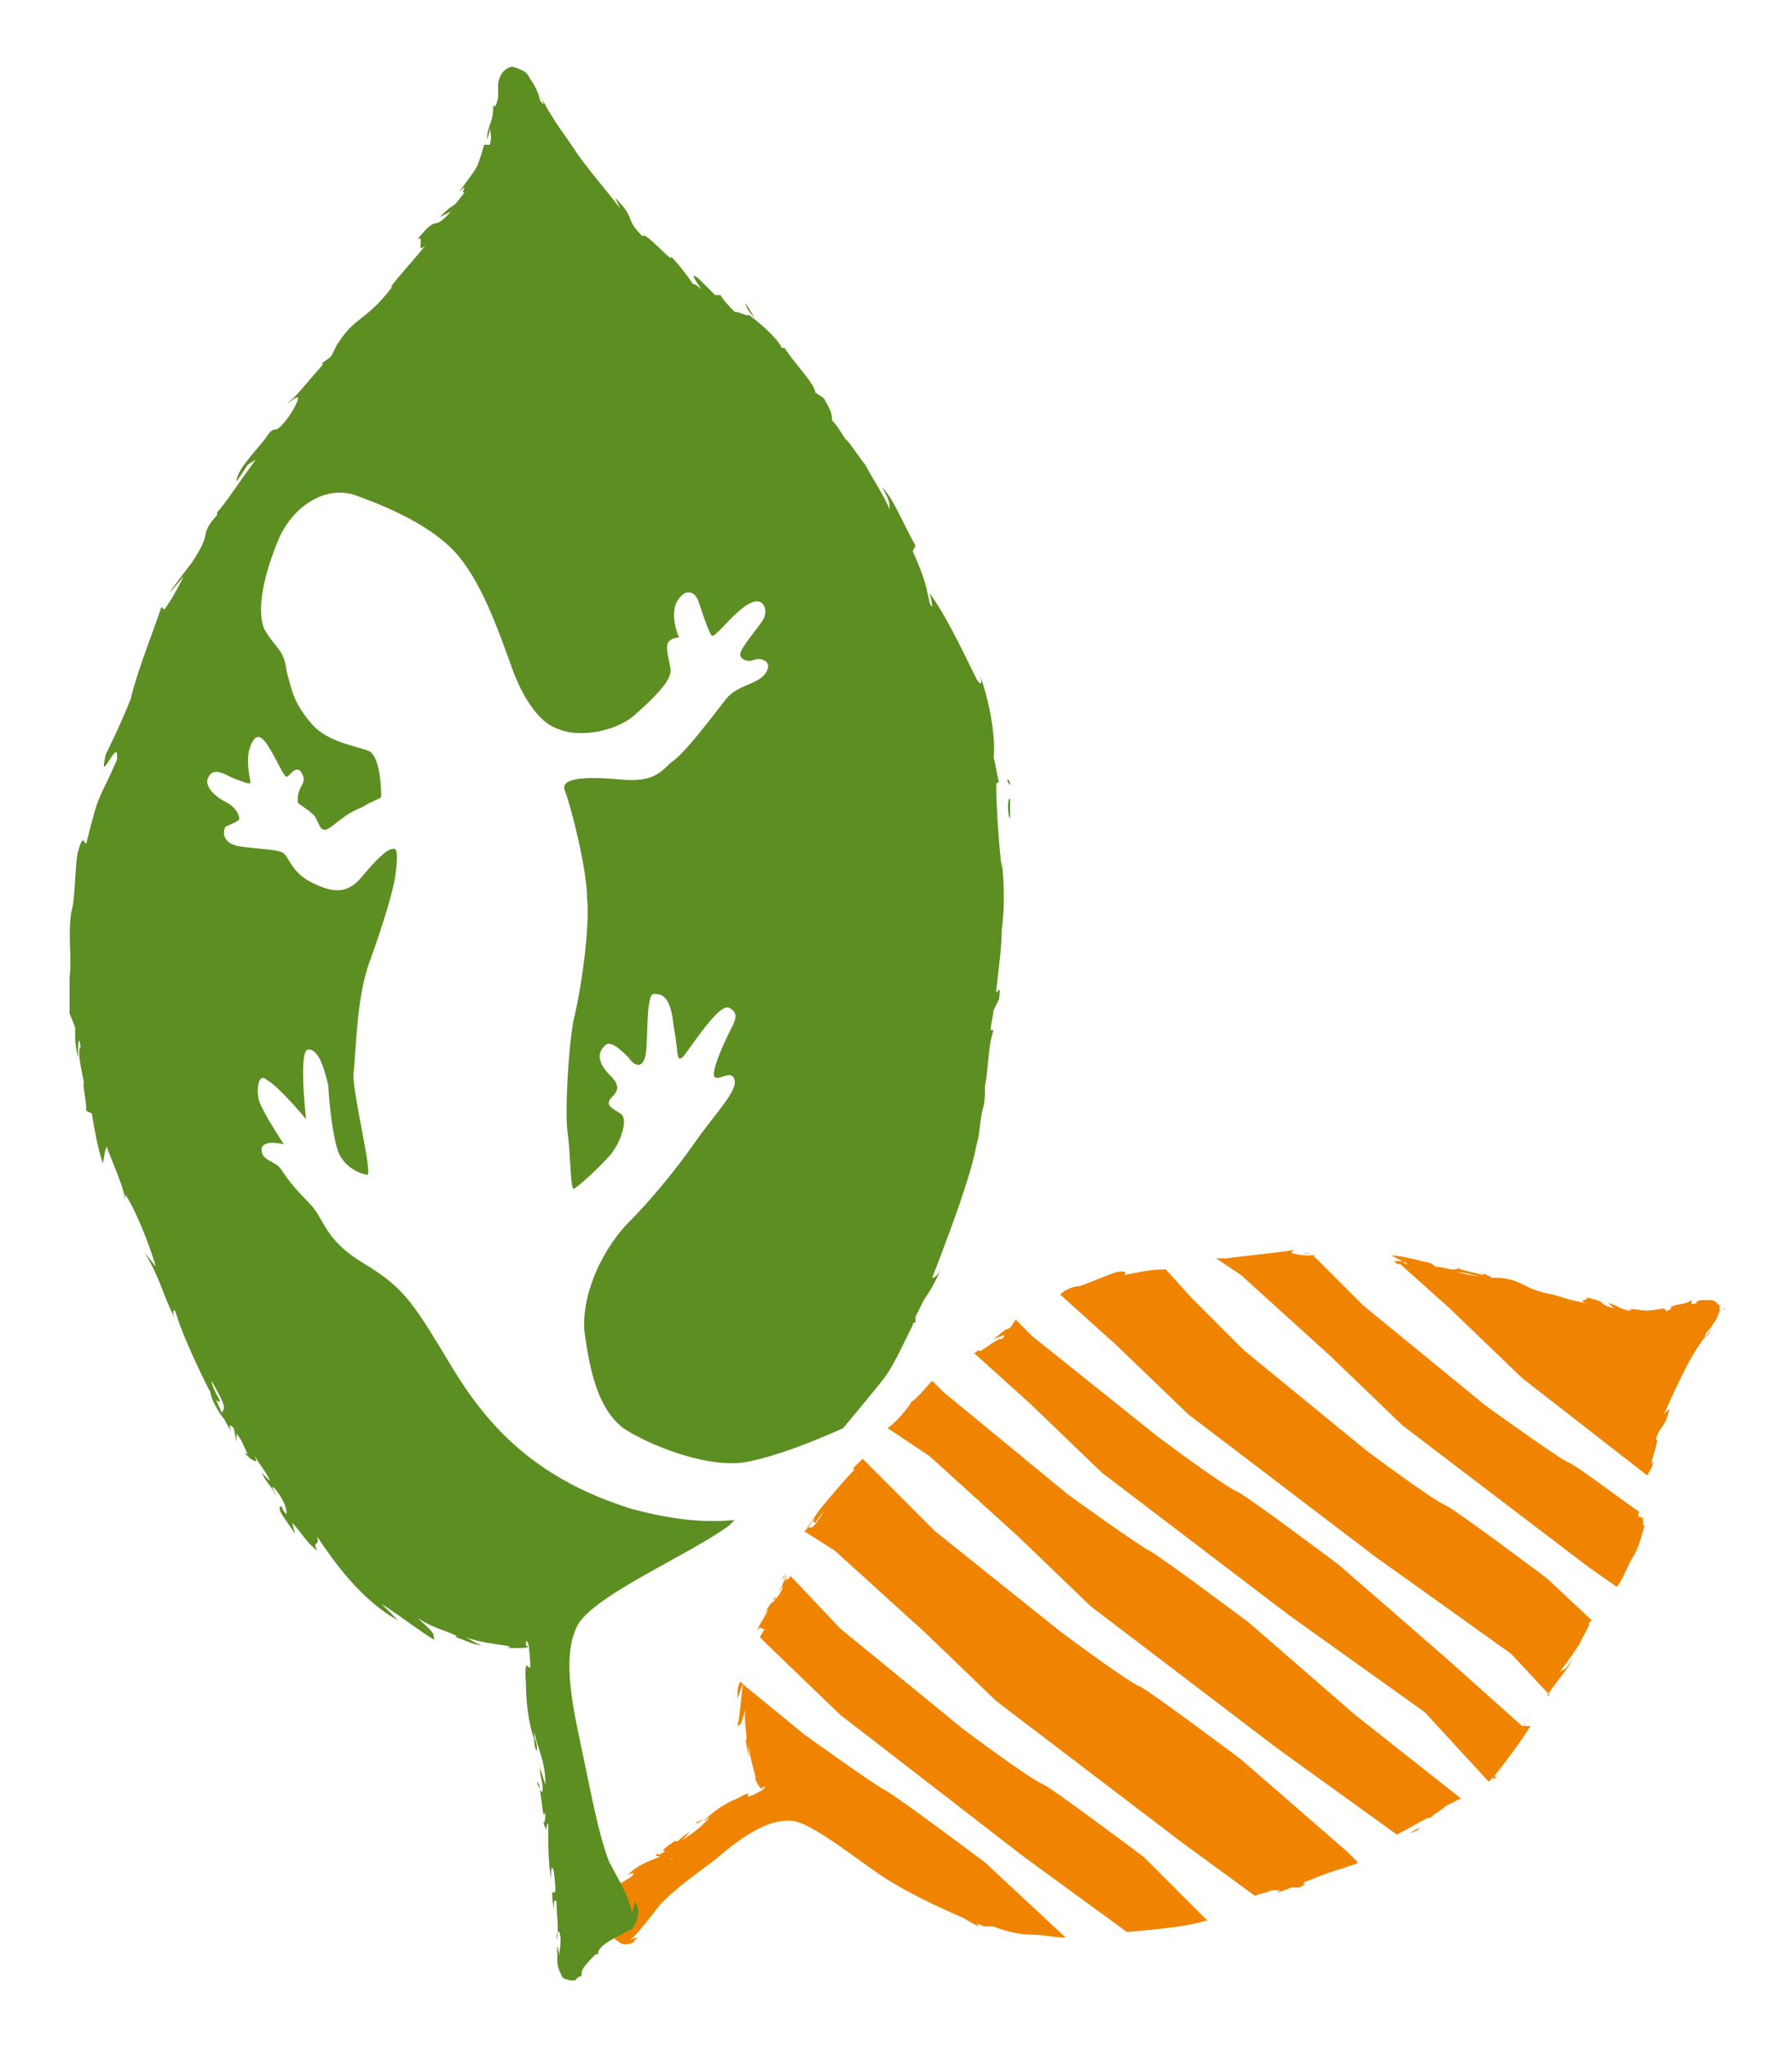 <svg xmlns="http://www.w3.org/2000/svg" width="64.4" height="73.5" version="1.1"><svg xmlns="http://www.w3.org/2000/svg" xmlns:xlink="http://www.w3.org/1999/xlink" xml:space="preserve" id="SvgjsSvg1011" x="0" y="0" version="1.1" viewBox="0 0 64.4 73.5"><style type="text/css">@media (prefers-color-scheme:light){:root{filter:none}}</style><path d="m28.3 56.5-.2.2c.1 0 .1-.1.2-.2m-1.6 5.9q0-.15 0 0m-1.4 2.9c-.1.1-.2.2-.3.2.1-.1.2-.1.3-.2m-1 1.4s-.1 0 0 0m.1-.9-.2.2zm2.1-4.8c.1-.2.1-.3.2-.5l-.1-.1c-.1.2-.1.4-.1.6m-2.4 5.8q.15 0 0 0c.1-.1.1 0 0 0M28.9 55c.1-.1.3-.4.5-.7 0 0-.4.7-.5.7m25.9 6.9q-.15 0 0 0c-.1.1 0 .1 0 0m-4.4-16.6h-.3l.1.1c.1 0 .3 0 .4.1zm-11.6.9c.1 0 0 0 0 0m20.1 8.1c-1-.7-2.3-1.7-2.6-1.8-.4-.2-2.9-2-2.9-2L49 46.9l-1.7-1.7c-.2-.2-.4-.2-.5-.2l.5.1c-.3 0-.6 0-.9-.1l.1-.1c-.6.1-1.7.2-2.4.3h-.4l.9.6 3.2 2.9 2.6 2.5 6.7 5.1 1 .7c.2-.2.4-.8.6-1.1s.3-.8.4-1.1c-.1 0 0-.2-.1-.3-.2 0-.1-.1-.1-.2m3-7.3c.1.1.1 0 0 0m-7.2 15-2.8-2.5-3.8-3.3s-3.2-2.4-3.6-2.6c-.5-.2-2.9-2-2.9-2L37.1 48l-.6-.6-.2.3c-.3.1-.3.2-.6.4.1 0 .6-.3.3 0-.1-.1-.9.6-.8.4-.1 0-.1.1-.2.1l2 1.8 2.6 2.5 6.7 5.1 4.9 3.5 2.3 2.5c.1-.1.2-.2.3-.2-.1.1-.2.2-.1 0 .4-.5 1-1.3 1.3-1.8zm-4.3-16.7.2.1c-.1 0-.3 0-.4-.1l1.9 1.7 2.6 2.5 4.5 3.5c.1-.2.2-.3.2-.5-.2.3.3-.9.1-.8.2-.6.3-.3.5-1.1l-.2.2c.3-.7.6-1.3.8-1.7.1-.2.6-1.1.9-1.3 0 0-.3.4-.2.1 0 0 .2-.2.3-.4.1-.1.1-.2.2-.4v-.2c-.1-.1-.2-.2-.3-.2h-.3c-.2 0-.3.1-.2.1-.3.1-.2 0-.2-.1-.3.2-.6.1-.8.3 0 0 .2 0 .3-.1-.1 0-.2.1-.4.2l-.1-.1c-.7.1-.5.1-1.3 0 .4.1-.1 0 .1.1-.7-.2-.2-.1-.8-.3l.2.2c-.7-.2-.1-.2-1-.4.2.1-.4.1 0 .2-.3 0-1.5-.4-1.2-.3-1.1-.2-1-.5-1.9-.6h-.3c-.1-.1-.2-.1-.4-.2.1 0 .1.1.1.1-.8-.2-.9-.2-1.2-.4.1.1.5.2.1.2-.1 0-.4-.1-.6-.1-.2-.1 0-.1-.5-.2-.4-.1-.8-.2-1.1-.2zM61.9 47q0-.15 0 0M41.1 66.7s-3.2-2.4-3.6-2.6c-.5-.2-2.9-2-2.9-2l-4.4-3.6-1.8-1.9c0 .1-.1.1-.2.2l.1-.2c-.2.2-.1.3-.3.5 0 .1.2-.3.1 0-.2.4-.4.5-.4.5.1-.2.1-.1.2-.2-.1-.1-.2.3-.5.6l.2-.2c-.1.3-.3.5-.4.8.2-.3.1 0 .3-.1-.1.1-.1.2-.2.3l.3.3 2.6 2.5 6.6 5.1 3.7 2.7c1.1-.1 2.2-.2 2.8-.4h.1zm-5.7.2s-3.2-2.4-3.6-2.6-2.9-2-2.9-2l-2.2-1.8c-.1.7-.1 1.1-.2 1.5.2-.1.1-.1.3-.6-.1.4.1 1.1 0 1.1 0 .1.1.5.1.7v-.6c0 .5.4 1.6.2 1.2.2.5.3.5.3.4 0 0 .2-.1 0 .1-1.1.6 0-.2-.9.3-.5.2-.9.5-1.2.8.1 0 .1-.1.2-.1-.3.3-.5.5-1 .8l.3-.3c-.2.1-.3.2-.4.3s-.2 0-.1 0c-.3.2-.6.4-.4.4-.3.2-.3.1-.2 0-.3.3 0 .1 0 .2-.5.2-.8.3-1.2.7.1-.1.4-.2.2 0-.9.6-.1-.1-.8.4.2-.1.2-.1.2 0-.3.1-.6.3-.8.4.1 0 .2-.1.2 0-.2.2-.4.2-.6.3.1 0 .1-.1.2-.1-.3.2-.4.1-.6.4-.1.1 0 .4.1.3h.2c.1 0 .1 0 .6.1v.1c.2-.1.6.3.9.5.2.1.5 0 .5-.1l.1-.1s-.1 0-.3.1c.2-.1.5-.5.9-1 .4-.6 1.4-1.3 2.2-1.9.7-.6 1.7-1.4 2.6-1.4.8-.1 2.8 1.7 3.9 2.3.5.3 1.3.7 2.2 1.1.3.1.5.3.8.4l-.1-.1c.1 0 .2.1.3.1h.3q.75.3 1.5.3c.3 0 .7.1 1.1.1zm13-.4-3.8-3.3s-3.2-2.4-3.6-2.6c-.5-.2-2.9-2-2.9-2L33.6 55l-1.9-1.9-.7-.7-.5.5c.1-.1.2-.2.2-.1-.3.3-.9 1-1.3 1.5-.2.3-.2.4-.1.4.2-.3.3-.4.3-.4-.6 1-.4.3-.7.7l1.1.7 3.2 2.9 2.6 2.5 6.7 5.1 2.6 1.9c.2-.1.4-.1.6-.2h.3l-.1.1c.2-.1.3-.1.5-.2h.3c.4-.2 0-.1.2-.2.5-.2 1-.4 1.4-.5.2-.1.4-.1.5-.2zm.3-4.9-3.8-3.3s-3.2-2.4-3.6-2.6-2.9-2-2.9-2L33.9 50l-.4-.4c-.2.2-.5.6-.8.8l.1-.1c-.2.3-.5.7-.9 1l1.5 1 3.2 2.9 2.6 2.5 6.7 5.1 4.3 3.1c.4-.2.9-.5 1.1-.6h.1c.2-.2.6-.4.5-.4l.6-.3zm6.9-4.9s-3.2-2.4-3.6-2.6c-.5-.2-2.9-2-2.9-2l-4.4-3.6-1.9-1.9-.9-1c-.4 0-.5 0-1.5.2 0 0 .2-.2-.3-.1-.3.1-1 .4-1.3.5-.2 0-.5.1-.7.3l2 1.8 2.6 2.5 6.7 5.1 4.9 3.5 1.4 1.5h-.1c.4-.6.8-1 .9-1.3-.3.5-.3.3-.5.5.2-.2.6-.8.8-1.1 0-.1.4-.7.3-.7l.1-.1zm-4.2 8.8q.15-.15 0 0c0-.1 0 0 0 0m7.7-11c-.1.1-.1.2-.2.3 0 0 .1-.1.2-.3m-5.8-8.6c-.3-.1-.6-.1-.9-.2.2 0 .6.1.9.2m-4.8 21.2-.3.1zm2.1-1.2c.1-.1.3-.1.4-.2s-.3.1-.4.2" style="fill:#f08400"/><path d="M16.3 58.7s-.1 0 0 0m2.9 3.7c0 .2 0 .4.1.5 0-.1 0-.3-.1-.5M8.8 52.2l.2.2c0-.1-.1-.2-.2-.2m10.6 12.1c0-.1-.1-.2-.1-.3.1.1.1.2.1.3M7.9 18.2s.1 0 0 0q.15-.15 0 0M4.5 43.1v.2zM18.6 2.4h.2zM35.5 24s-.1 0 0 0q-.15 0 0 0M22.7 54.2c-3.2-1-5-2.7-6.4-5s-1.7-2.9-3.2-3.8-1.4-1.6-2-2.2-.8-.9-1-1.2-.7-.3-.7-.7.8-.2.8-.2-.8-1.2-.9-1.6 0-1 .3-.7c.4.2 1.4 1.4 1.4 1.4s-.3-2.6.1-2.5c.4 0 .6.9.7 1.3 0 .2.1 1.5.3 2.2.2.8 1 1 1.1 1 .2 0-.5-2.8-.5-3.6.1-.8.1-2.8.6-4.1q.75-2.1.9-3c.1-.7.1-1.1-.1-1-.2 0-.6.4-1.1 1s-1 .6-1.8.2-.8-1-1.1-1.1-.8-.1-1.5-.2c-.6-.1-.6-.5-.5-.7.2-.1.5-.2.5-.3s-.1-.4-.5-.6-.8-.6-.6-.9c.2-.4.7 0 1 .1s.5.2.5.1-.2-.8 0-1.3.4-.4.7.1.5 1 .6 1 .3-.4.5-.2c.2.3.1.4 0 .6s-.1.3-.1.5c0 .1.3.2.6.5.2.3.2.7.6.4s.6-.5 1.1-.7c.5-.3.7-.3.7-.4s0-1.3-.4-1.6c-.4-.2-1.5-.3-2.1-1s-.7-1.1-.9-1.9c-.1-.8-.4-.8-.8-1.5-.3-.7 0-2 .5-3.2s1.7-2 2.8-1.6 2.8 1.1 3.7 2.2 1.5 2.9 1.9 4 1 2 1.7 2.2c.7.3 2.1.1 2.8-.6q1.2-1.05 1.2-1.5c0-.2-.2-.8-.1-1s.4-.2.4-.2-.4-.9 0-1.4c.3-.4.6-.2.7.1s.3.9.4 1.1.1.2.4-.1.9-1 1.3-1c.3 0 .4.4.2.7s-.8 1-.8 1.2.3.3.5.2c.3-.1.7.1.4.5s-1 .4-1.4.9-1.5 2-2 2.3c-.4.4-.7.7-1.8.6s-2.2-.1-2 .4.8 2.8.8 3.9c.1 1-.2 3.2-.5 4.4-.2 1.2-.3 3.4-.2 4 .1.7.1 1.9.2 2 0 .1 1.1-.9 1.4-1.3s.6-1.2.3-1.4-.6-.3-.3-.6.2-.5-.1-.8-.5-.7-.2-1c.2-.3.6.1.9.4.2.3.5.4.6-.1s0-2.2.3-2.2.6.1.7 1.1c.2 1.1.1 1.3.3 1.2.1 0 1.3-2 1.7-1.8s.2.5 0 .9-.7 1.5-.5 1.6.6-.3.7.1S25.7 40 25 41s-1.6 2.1-2.4 2.9-1.7 2.4-1.6 3.9c.2 1.5.5 2.8 1.4 3.5.9.6 3.1 1.5 4.5 1.2 1-.2 2.3-.7 3.4-1.2.5-.6 1-1.2 1.4-1.7s.7-1.2 1.1-2c0-.1.1-.1.1-.1v-.2l.3-.6c.2-.3.4-.6.6-1.1q-.15.3-.3.3c.7-1.8 1.4-3.7 1.6-4.8.1-.3.1-.7.2-1.2.1-.3.1-.6.1-.9.1-.5.1-1 .2-1.6l.1-.4h-.1c0-.2.1-.5.1-.7l.2-.4c.1-.7-.1-.1-.1-.3.1-.9.2-1.6.2-2.2.1-.8.1-1.5 0-2.5v.3c-.1-.8-.2-2.3-.2-3 0 0 0-.1.1-.1-.1-.4-.2-1.1-.2-.8.1-.7-.1-2-.5-3.1.1.3.1.5-.1.2-.5-1-1.1-2.3-1.7-3.1.1.3.1.5.1.5-.1-.1-.1-.2-.1-.2-.1-.4-.1-.7-.6-1.8l.1-.2c-.5-.9-.8-1.7-1.2-2.1.4.7.2.6.3.9-.1-.4-.7-1.3-.9-1.7-.1-.1-.7-1-.7-.9-.2-.3-.3-.5-.5-.7 0-.2 0-.3-.3-.8l-.3-.2c0-.3-.8-1.1-1.1-1.6h-.1c-.2-.4-.8-.9-1.2-1.2 0 .1-.3-.1-.5-.1 0 0-.5-.5-.5-.6h-.2l-.6-.6c-.4-.3 0 .2.1.4-.1-.1-.2-.2-.3-.2-.2-.3-.5-.7-.8-1 .2.4-1-1-1-.7-.7-.7-.2-.6-1-1.4l.2.4c-.7-.9-1.4-1.7-1.7-2.2-.2-.3-1.1-1.5-1.2-2 0 .1.3.7 0 .3 0-.1-.1-.4-.3-.7-.1-.1-.1-.3-.4-.4-.2-.1-.3-.1-.3-.1-.1 0-.3.1-.4.3s-.1.3-.1.4v.4c-.1.5-.2.3-.2.2.1.6-.2.8-.2 1.3 0 0 .1-.2.1-.4 0 .1.1.3 0 .6h-.2c-.3 1-.2.7-.9 1.7.4-.4 0 .1.2 0-.6.8-.2.2-.9.9l.4-.2c-.7.8-.4 0-1.2 1 .3-.2-.1.6.3.2-.3.4-1.5 1.7-1.2 1.5-1 1.3-1.3 1-2 2.1l-.2.4c-.1.1-.3.2-.5.4.1-.1.2-.2.2-.1-.8.9-.9 1.1-1.3 1.4.2-.1.6-.5.3.1-.1.2-.3.5-.5.7-.3.3-.2-.1-.6.5-.4.5-1 1.1-1 1.5l.4-.6.3-.2c-.6.8-1.1 1.6-1.4 1.9v.1c-.7.8-.1.5-.9 1.7-.3.4-.7.9-.8 1.1l.5-.6c-.2.4-.4.8-.7 1.2l-.1-.1c-.3.9-.9 2.4-1.1 3.3-.4 1-.8 1.8-.9 2-.3 1.3.5-.8.4.2-.7 1.6-.6 1-1.1 3-.1 0-.1-.4-.3.3-.1.4-.1 1.6-.2 2-.2.8 0 1.8-.1 2.5V35v1.4l.2.5c0 .5 0 .6.1 1.1 0-.2 0-1 .1-.4-.2.1.2 1.5.1 1.3 0 .3.1.6.1 1l.2.1c.1.6.2 1.2.4 1.8.1-.8.2-.5.1-.8 0 .3.6 1.4.7 2.1v-.2c.4.6.9 1.9 1.1 2.6l-.4-.5c.6 1 .6 1.4 1.1 2.4-.1-.2-.1-.4 0-.3.2.7.7 1.8 1.2 2.8.3.5.4.5.4.4-.3-.5-.3-.7-.3-.7 1 1.7-.1.5.7 1.8-.1-.3 0-.2.1-.1l.1.5v-.3c.2.2.3.6.5.9.2.1.3.2.1-.2.2.4.5.7.6 1l-.3-.3c.2.4.3.4.5.8.1.1-.3-.5 0-.2.4.5.4.8.4.9-.2-.2-.1-.2-.2-.3-.2.1.2.5.5 1l-.1-.4c.3.3.5.7.9 1-.2-.4.1-.1 0-.5.6.9 1.6 2.3 2.9 3l-.6-.6c.9.6 1.4 1 1.9 1.3 0-.3-.1-.3-.6-.8.5.4 1.5.6 1.4.7h-.1c.2 0 .7.3 1 .3-.3-.1-.5-.3-.8-.4.7.4 2.3.4 1.7.5.7 0 .9 0 .7-.1 0-.1 0-.3.1 0 .2 1.8-.2-.2-.1 1.4v-.1q0 1.2.3 2.1v-.3c.1.6.4 1 .4 1.9l-.2-.6c0 .3.1.5.1.7s0 .2-.1.1c.1.5.1 1.1.2.8 0 .5-.1.4-.1.3.2.6.1.1.2.1 0 .8 0 1.3.1 2 0-.2 0-.6.1-.3.2 1.6-.2 0 0 1.4 0-.3 0-.4.1-.3 0 .5.1 1 0 1.4 0-.1 0-.4.1-.3.1.3 0 .6 0 .9 0-.1 0-.2-.1-.4.1.5-.1.5.2 1.1 0 .1.5.2.5.1l.1-.1c.1 0 .1 0 .1-.1s0-.2.5-.7h.1c-.1-.3.8-.7 1.2-.9.2-.2.3-.7.2-.8 0-.1-.1-.2-.1-.2s0 .2-.1.4c0-.3-.3-.9-.8-1.8-.4-1-.7-2.7-1-4.1s-.7-3.2-.2-4.3c.4-1.1 4-2.6 5.5-3.7l.2-.2c-1.1.1-2.2 0-3.7-.4M8.1 51c-.1-.2-.3-.6-.5-1.1-.2.1.4 1.1.5 1.1m27.3-27.3v.2m.8 4.1c0 .1.1.2.1.2 0-.2-.1-.2-.1-.2m-9.4-17.1c0 .1.1.3.3.5 0 0-.1-.2-.3-.5m-6-5.7q.15.15 0 0m-10 8.9c.2-.1.5-.6.8-.9-.3.3-.6.6-.8.9m25.7 19.4.1-.5zm-.2-4.1v-.7c-.1-.1-.1.6 0 .7m-5.8-13.7-.2-.4.1.2z" style="fill:#5d8e22"/></svg></svg>